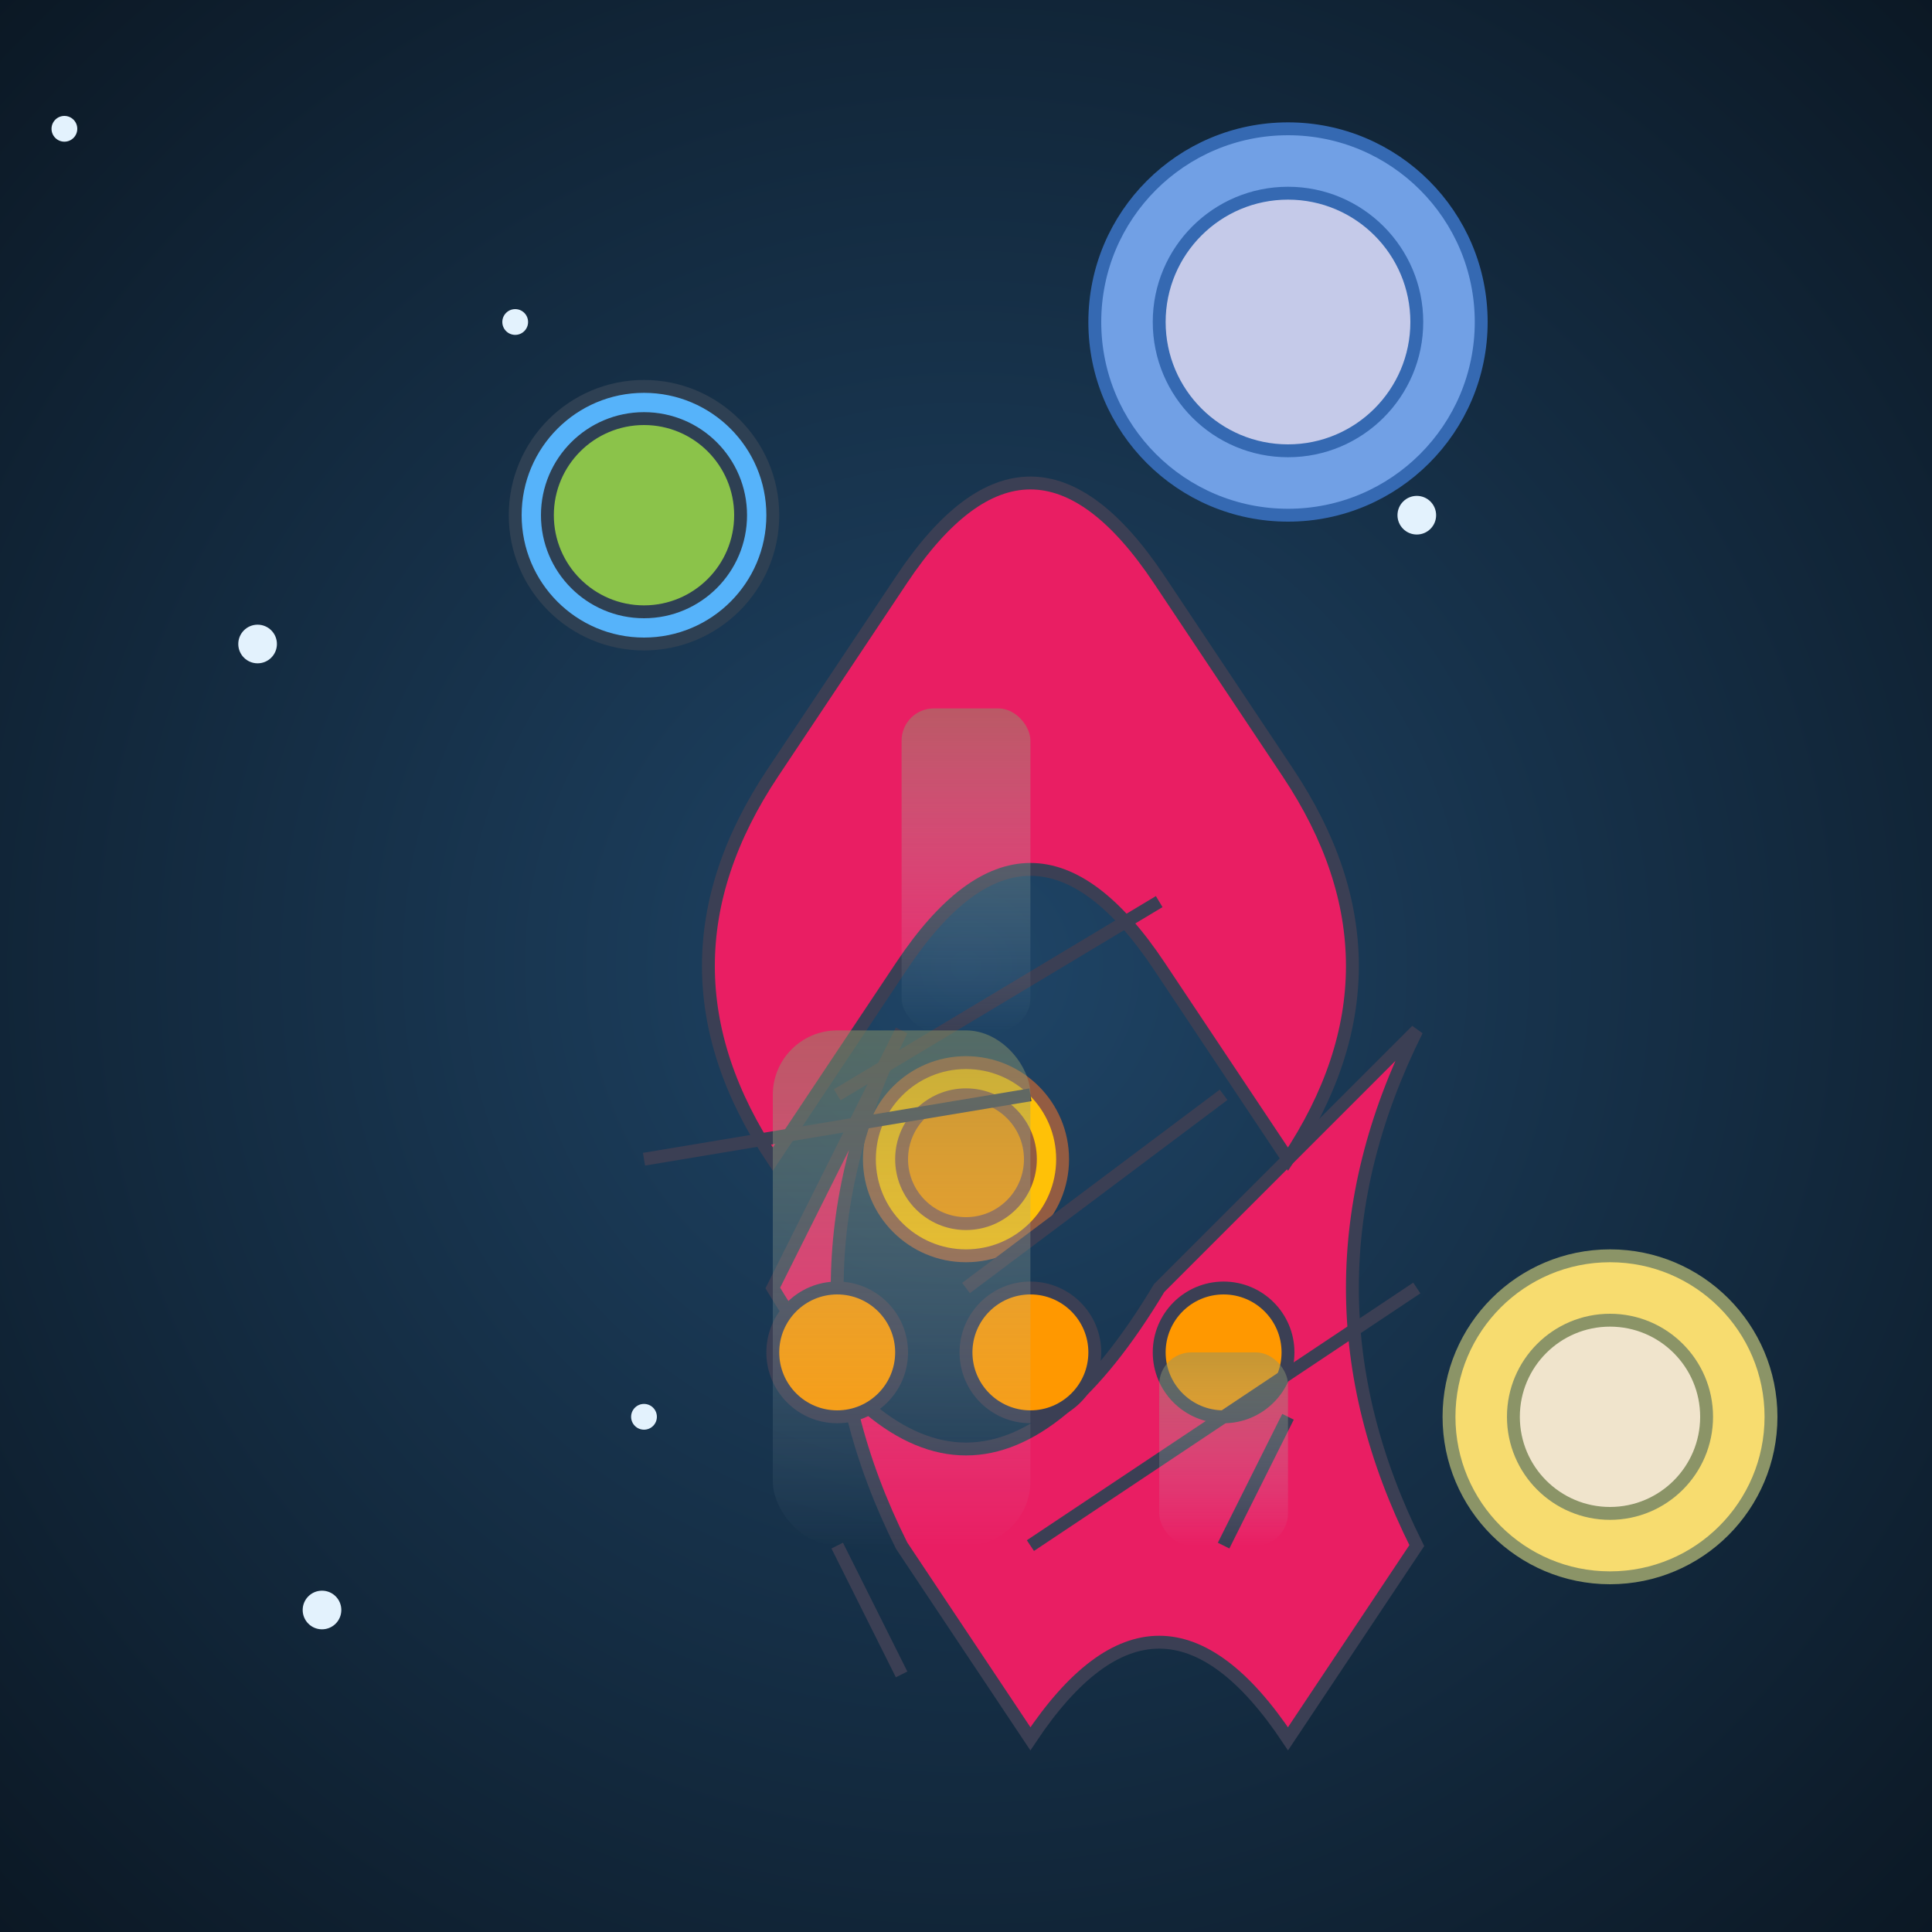 <svg xmlns="http://www.w3.org/2000/svg" viewBox="0 0 300 300">
  <rect x="0" y="0" width="300" height="300" fill="#333333" stroke="none"/>
  <!-- Background gradient -->
  <defs>
    <radialGradient id="starryNight" cx="50%" cy="50%" r="100%" fx="50%" fy="50%">
      <stop offset="0%" stop-color="#1F4567" stop-opacity="1" />
      <stop offset="100%" stop-color="#030508" stop-opacity="1" />
    </radialGradient>
    <linearGradient id="glow" x1="50%" y1="0%" x2="50%" y2="100%">
      <stop offset="0%" stop-color="#8B9467" stop-opacity="0.5" />
      <stop offset="100%" stop-color="#C5D9E8" stop-opacity="0" />
    </linearGradient>
  </defs>
  <rect x="0" y="0" width="300" height="300" fill="url(#starryNight)" />

  <!-- Stars -->
  <g>
    <circle cx="10" cy="20" r="2" fill="#E3F2FD" />
    <circle cx="40" cy="100" r="3" fill="#E3F2FD" />
    <circle cx="80" cy="50" r="2" fill="#E3F2FD" />
    <circle cx="200" cy="150" r="3" fill="#E3F2FD" />
    <circle cx="250" cy="200" r="2" fill="#E3F2FD" />
    <circle cx="220" cy="80" r="3" fill="#E3F2FD" />
    <circle cx="100" cy="220" r="2" fill="#E3F2FD" />
    <circle cx="50" cy="250" r="3" fill="#E3F2FD" />
  </g>

  <!-- Planets -->
  <g>
    <!-- Earth -->
    <circle cx="100" cy="80" r="20" fill="#56B3FA" stroke="#2E4053" stroke-width="2" />
    <circle cx="100" cy="80" r="15" fill="#8BC34A" stroke="#2E4053" stroke-width="2" />
    <!-- Mars -->
    <circle cx="150" cy="180" r="15" fill="#FFC107" stroke="#935C42" stroke-width="2" />
    <circle cx="150" cy="180" r="10" fill="#FF9800" stroke="#935C42" stroke-width="2" />
    <!-- Jupiter -->
    <circle cx="200" cy="50" r="30" fill="#71A0E5" stroke="#3569B2" stroke-width="2" />
    <circle cx="200" cy="50" r="20" fill="#C5CAE9" stroke="#3569B2" stroke-width="2" />
    <!-- Saturn -->
    <circle cx="250" cy="220" r="25" fill="#F7DC6F" stroke="#8B9467" stroke-width="2" />
    <circle cx="250" cy="220" r="15" fill="#F0E4CC" stroke="#8B9467" stroke-width="2" />
  </g>

  <!-- Octopus -->
  <g>
    <path d="M120 200 Q 150 250 180 200 L 220 160 Q 200 200 220 240 L 200 270 Q 180 240 160 270 L 140 240 Q 120 200 140 160 Z" fill="#E91E63" stroke="#3B3F54" stroke-width="2" />
    <path d="M140 150 Q 160 120 180 150 L 200 180 Q 220 150 200 120 L 180 90 Q 160 60 140 90 L 120 120 Q 100 150 120 180 Z" fill="#E91E63" stroke="#3B3F54" stroke-width="2" />
    <circle cx="160" cy="210" r="10" fill="#FF9800" stroke="#3B3F54" stroke-width="2" />
    <circle cx="190" cy="210" r="10" fill="#FF9800" stroke="#3B3F54" stroke-width="2" />
    <circle cx="130" cy="210" r="10" fill="#FF9800" stroke="#3B3F54" stroke-width="2" />
  </g>

  <!-- Arms -->
  <g stroke="#3B3F54" stroke-width="2">
    <line x1="160" y1="170" x2="100" y2="180" />
    <line x1="190" y1="170" x2="150" y2="200" />
    <line x1="130" y1="170" x2="180" y2="140" />
    <line x1="160" y1="240" x2="220" y2="200" />
    <line x1="190" y1="240" x2="200" y2="220" />
    <line x1="130" y1="240" x2="140" y2="260" />
  </g>

  <!-- Glowing Effect -->
  <g>
    <rect x="120" y="160" width="40" height="80" fill="url(#glow)" rx="10" />
    <rect x="140" y="110" width="20" height="50" fill="url(#glow)" rx="5" />
    <rect x="180" y="210" width="20" height="30" fill="url(#glow)" rx="5" />
  </g>
</svg>
